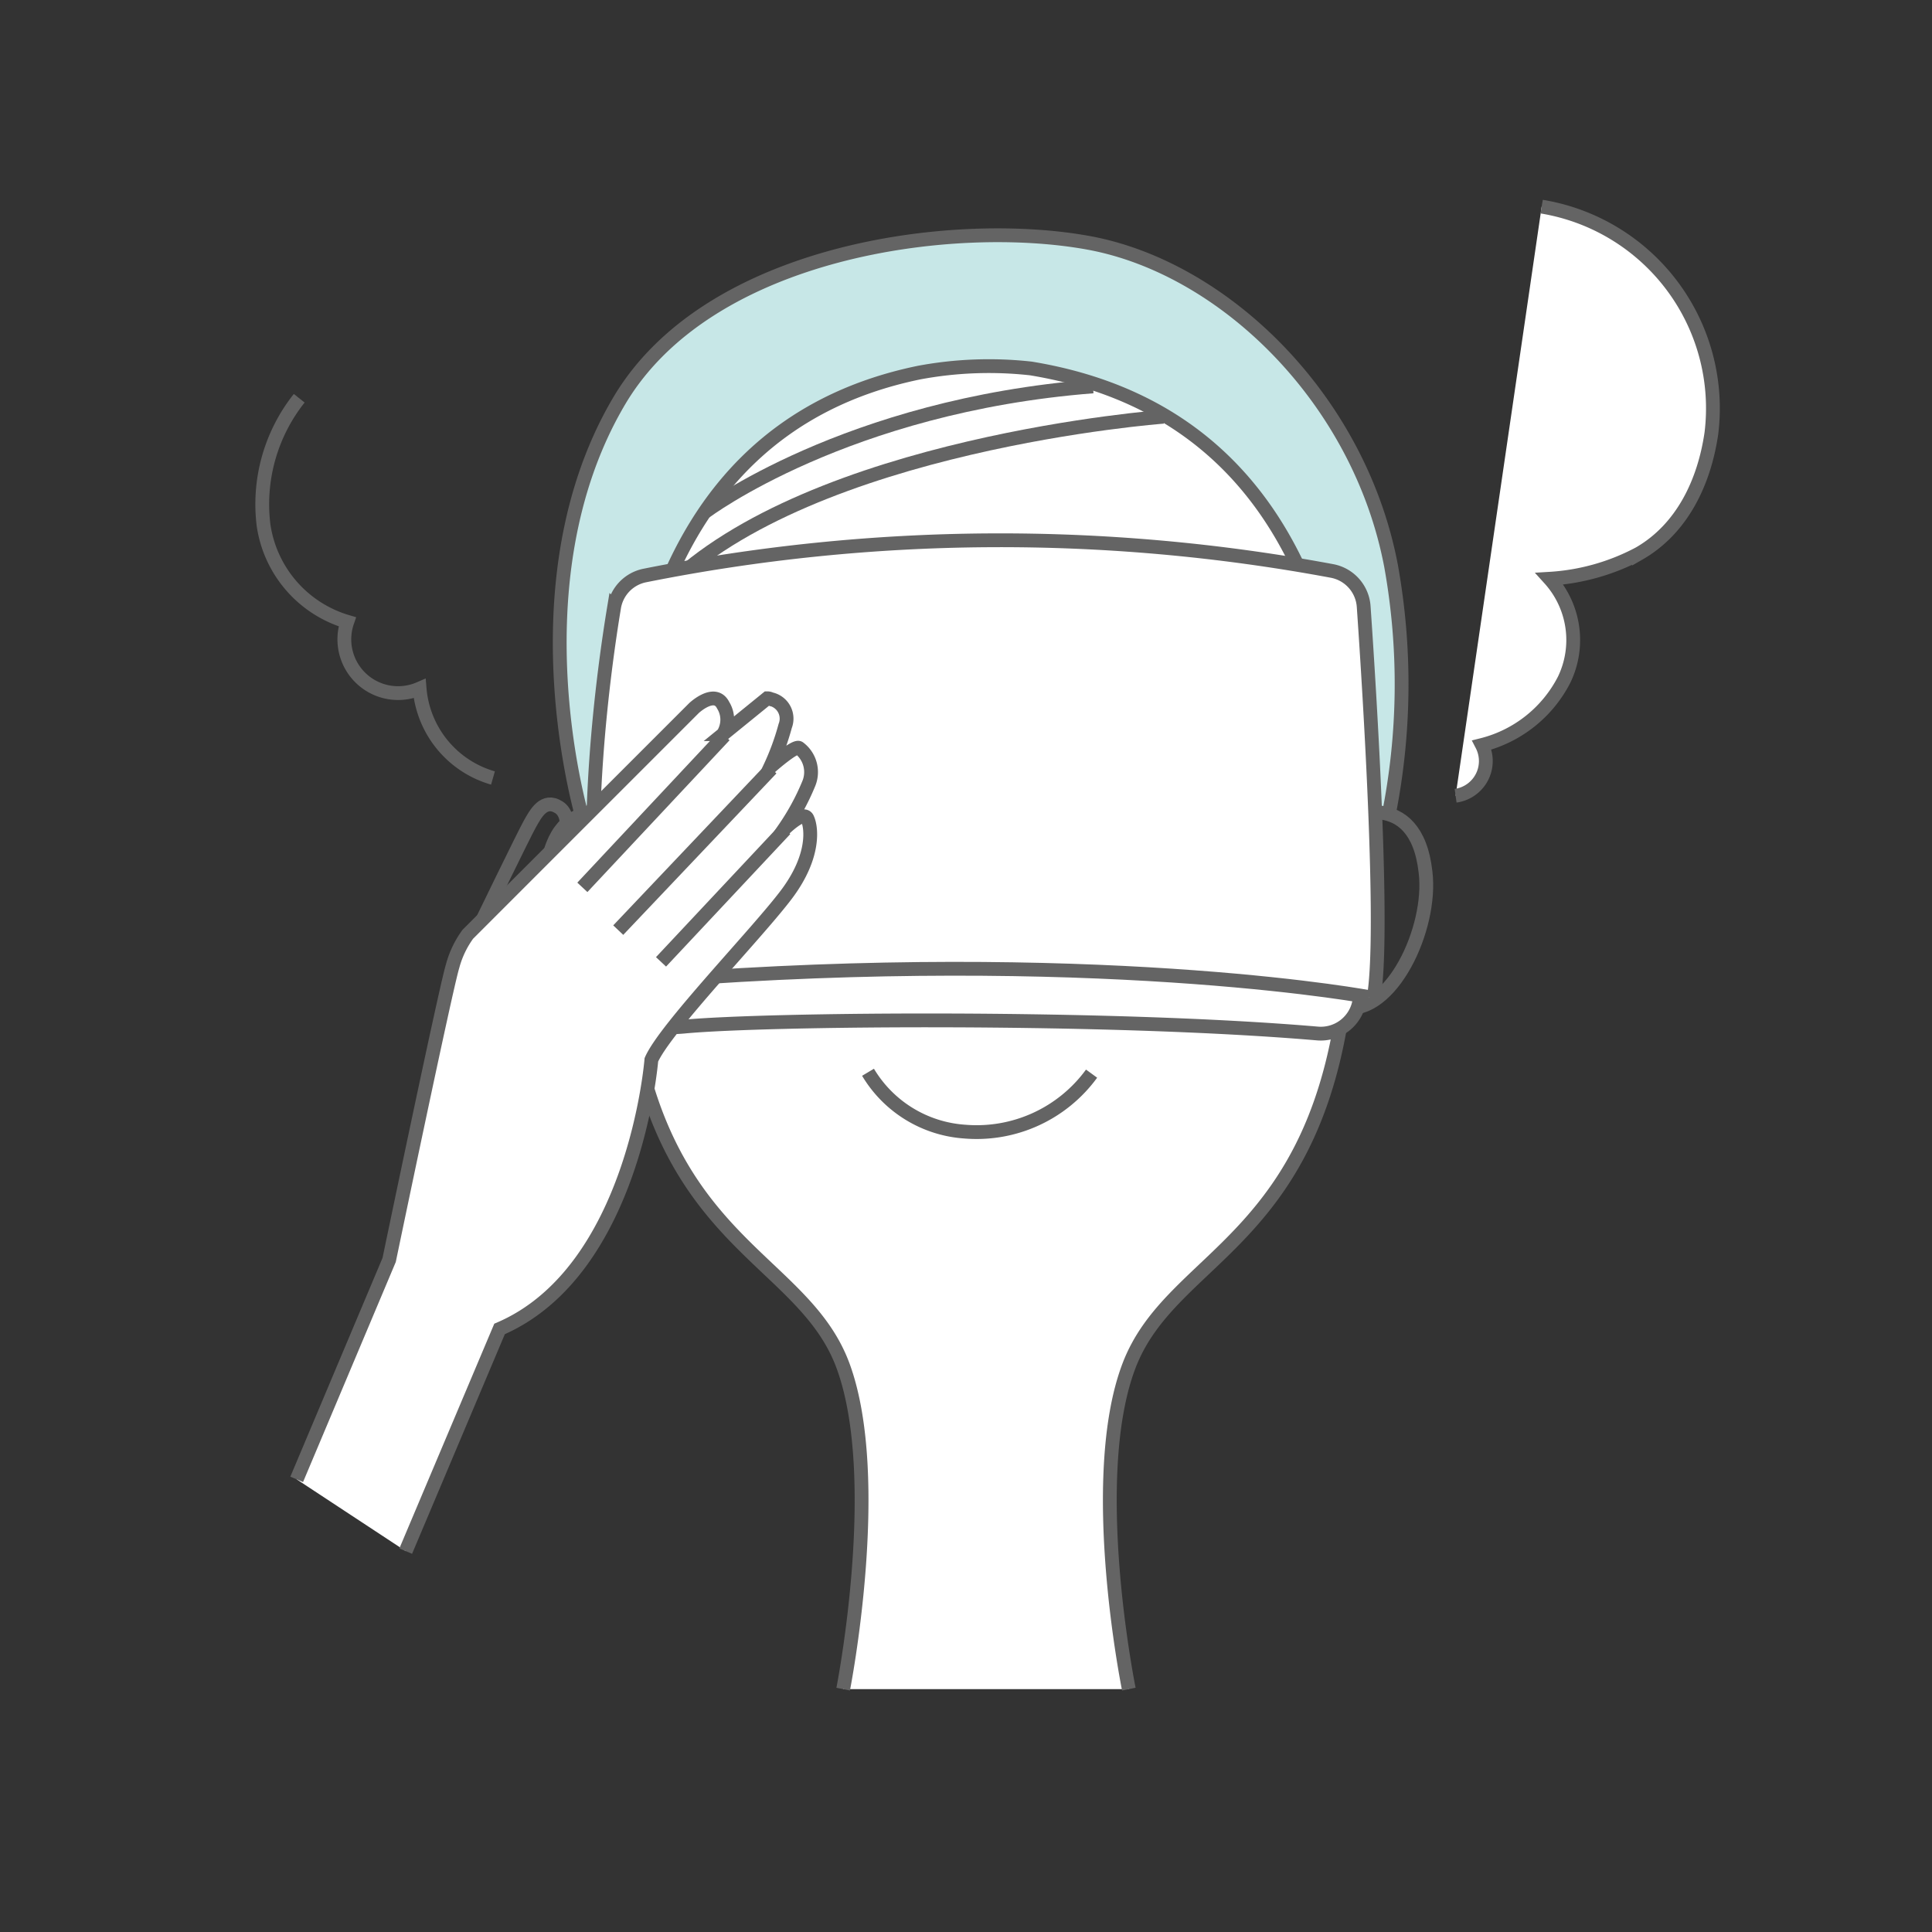 <?xml version="1.0" encoding="UTF-8"?> <svg xmlns="http://www.w3.org/2000/svg" width="49.389mm" height="49.389mm" viewBox="0 0 140 140"><rect x="0" y="0" width="140" height="140" fill="#333333" stroke="none"/><defs><style>.cls-1{fill:#c7e7e7;}.cls-1,.cls-2,.cls-3{stroke:#646464;stroke-miterlimit:10;}.cls-2{fill:none;}.cls-3{fill:#fff;}</style></defs><title>アートボード 1</title><g id="ph"><g id="ph-2" data-name="ph"><path class="cls-1" d="M42.3,59.6S37,42.3,44.9,29c6.5-10.9,24.2-13.2,34-11.4S98.5,28.9,100.8,41a48.446,48.446,0,0,1-.2,18.2"></path><path class="cls-2" d="M97.4,59.3s5.2-2.4,5.9,3.9c.5,4.1-2.5,10.4-5.9,9.8"></path><path class="cls-3" d="M61.1,122.4s3-15.2,0-23.4S47.2,90.2,45.4,70.9C43.7,53,46.2,31.2,66.6,27a27.543,27.543,0,0,1,8.1-.3c21.9,3.6,24.6,25.8,22.9,44.1C95.7,90.2,84.9,90.8,81.8,99s0,23.4,0,23.4"></path><path class="cls-2" d="M84.3,30.2S58.8,32.1,48.2,42.7"></path><path class="cls-2" d="M51.1,37.1S61.3,29.4,79.2,28"></path><path class="cls-2" d="M45.5,59.3s-5.2-2.4-5.9,3.9c-.5,4.1,2.5,10.4,5.9,9.8"></path><path class="cls-2" d="M48.4,56.6S55,60.7,59.1,55"></path><line class="cls-2" x1="50.9" y1="58" x2="50" y2="61.1"></line><line class="cls-2" x1="53.6" y1="58.4" x2="53.6" y2="61.4"></line><line class="cls-2" x1="55.9" y1="58" x2="57.2" y2="60.7"></line><path class="cls-2" d="M94.1,56.6S87.5,60.7,83.4,55"></path><line class="cls-2" x1="91.6" y1="58" x2="92.5" y2="61.1"></line><line class="cls-2" x1="88.9" y1="58.4" x2="88.9" y2="61.4"></line><line class="cls-2" x1="86.6" y1="58" x2="85.3" y2="60.7"></line><path class="cls-2" d="M80.4,46.5s-4.8,1.3-4.8,9.3c0,8.9.2,14.9.2,14.9a33.152,33.152,0,0,1-8.9,0"></path><path class="cls-2" d="M62.9,77.7a8.86,8.86,0,0,0,7,4.3,10.31,10.31,0,0,0,9.2-4.2"></path></g></g><g id="タオル"><path class="cls-3" d="M98.542,72.306l-.035.215a2.832,2.832,0,0,1-3.043,2.37c-15.3-1.306-40.059-1.052-45.881-.5-6.166.583-6.083-4.334-6.083-4.334-1.384-9.756.256-21.545,1-26.047a2.815,2.815,0,0,1,2.192-2.3,131.154,131.154,0,0,1,49.856-.332,2.823,2.823,0,0,1,2.27,2.584c.427,6.184,1.542,23.831.722,28.344Z"></path><path class="cls-3" d="M99.25,72.265c.352.046-18.194-3.454-48.375-1.438,0,0-3.5.5-4,1.313"></path><path class="cls-3" d="M111.715,14.973a14.814,14.814,0,0,1,12.3,16.416c-.508,3.5-2.086,6.916-5.251,8.73a15.791,15.791,0,0,1-6.474,1.82,6.618,6.618,0,0,1,1.058,7.306,9.211,9.211,0,0,1-5.962,4.741,2.536,2.536,0,0,1-1.907,3.676"></path><path class="cls-2" d="M21.683,28.858a12.344,12.344,0,0,0-2.585,9.2,8.591,8.591,0,0,0,6.069,7,3.894,3.894,0,0,0,5.24,4.841,7.368,7.368,0,0,0,5.316,6.477"></path></g><g id="手"><path class="cls-2" d="M40.8,61.5s.8-2.3-.3-3-1.7.5-2.1,1.2S34.8,67,34.8,67"></path><path class="cls-3" d="M29.4,112.4l6.8-16.1c9.8-4.2,11-19.5,11-19.5,1-2.3,7.7-9.2,9.8-12s1.8-4.9,1.5-5.5-1.7.8-1.7.8a17.4,17.4,0,0,0,1.8-3.3,2.186,2.186,0,0,0-.7-2.6c-.3-.2-2.1,1.4-2.1,1.4a18.155,18.155,0,0,0,1.1-3,1.446,1.446,0,0,0-.9-1.9c-.1,0-.2-.1-.4-.1l-3.2,2.6a1.988,1.988,0,0,0,0-2.1c-.6-1.2-2.1.2-2.1.2L33.9,67.7A6.963,6.963,0,0,0,32.8,70c-.5,1.6-4.6,21.3-4.6,21.3l-6.7,15.9"></path><line class="cls-2" x1="52.5" y1="53.3" x2="42.2" y2="64.3"></line><line class="cls-2" x1="55.9" y1="55.7" x2="44.8" y2="67.4"></line><line class="cls-2" x1="56.9" y1="60.1" x2="47.9" y2="69.7"></line></g></svg> 